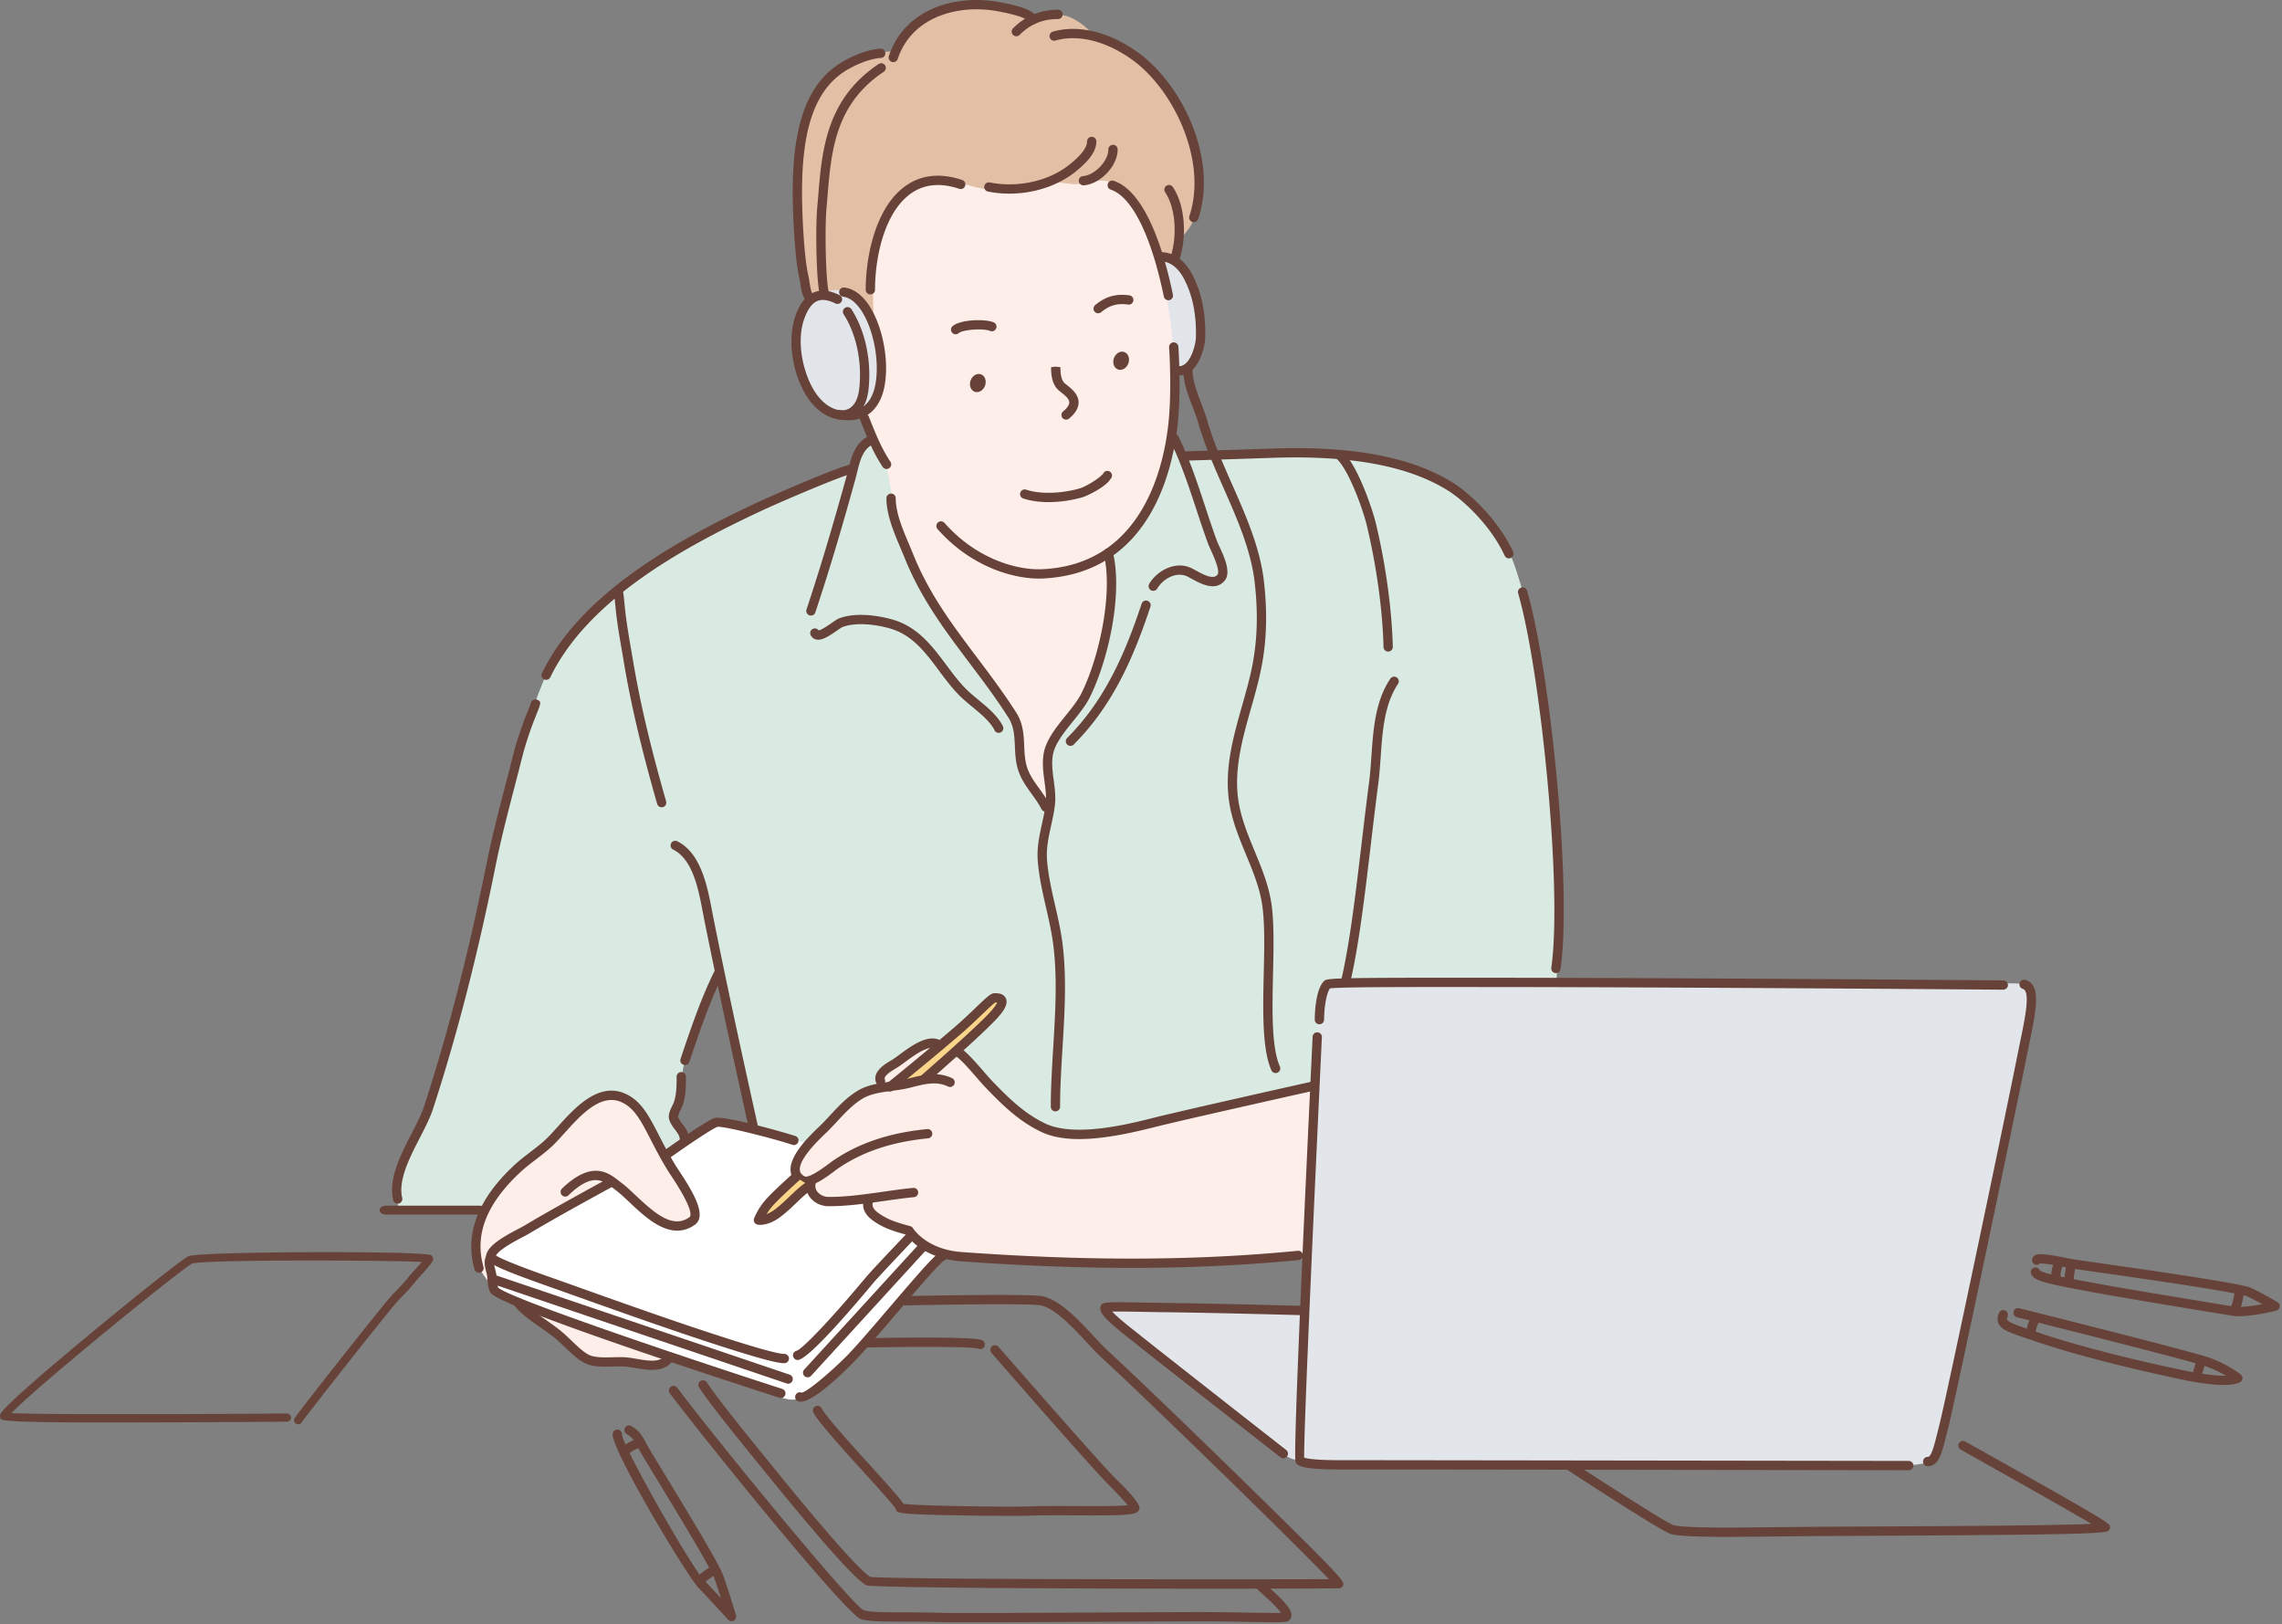 <svg width="822" height="585" fill="none" xmlns="http://www.w3.org/2000/svg"><rect width="100%" height="100%" fill="#808080" stroke="none"/><path fill-rule="evenodd" clip-rule="evenodd" d="M309.051 114.419c.368-3.434-1.245-8.095-1.829-11.472-1.908-10.998 2.565-26.668 8.432-35.799 8.347-13 26.274-14.844 40.403-16.321 16.614-1.742 38.262-.13 50.685 12.689 17.322 17.865 16.581 69.974 16.581 69.974s-.335 14.573-1.32 23.092c-1.104 9.595-5.527 21.645-10.815 30.617-5.153 8.746-11.796 11.937-11.796 11.937s1.014 44.607-4.371 61.171c-3.437 10.562-5.261 31.505-17.146 36.777-5.572 2.472-8.5-1.527-12.079-5.114-8.109-8.129-14.355-17.328-20.238-27.211-1.908-3.202-3.709-6.472-5.459-9.759-9.043-16.988-19.122-34.735-25.504-53.002-3.03-8.678-.345-43.656-.345-43.656l-3.432-9.012-1.767-34.911zm161.934 337.57s-11.359.402-13.222.718c-8.625 1.46-28.563 1.618-41.626 2.105-26.603.984-56.592.684-76.972-3.44-8.188-1.657-11.62-7.863-11.62-7.863s-8.839-1.839-12.684-4.707c-3.845-2.874-2.69-6.783-2.69-6.783s-25.249.306-27.933-3.637c-5.261-7.734 2.525-18.273 6.772-24.57 11.037-16.36 23.019-31.821 44.899-28.761 11.795 1.647 13.024 7.23 20.164 15.009 8.936 9.736 17.441 16.219 24.888 17.294 15.17 2.189 37.492-3.717 57.181-8.475 18.952-4.576 35.578-7.971 35.578-7.971l-2.735 61.081zM225.341 395.57c2.831 1.437 5.991 6.053 7.61 8.361 2.685 3.83 4.502 8.52 6.818 12.621 2.707 4.803 5.844 9.057 7.99 14.064 1.195 2.783 4.842 6.636.278 9.679-5.997 3.994-13.041-1.832-18.942-7.054-5.379-4.763-9.009-8.078-9.009-8.078s-15 8.508-18.619 10.765c-7.95 4.961-14.326 7.875-20.272 11.744-2.083 1.352-4.694 3.593-4.694 6.025 0 .758.968 9.538.968 9.538s-4.014-3.869-5.26-8.016c-1.914-6.381-.81-14.726 2.627-20.739 3.573-6.246 11.829-15.484 18.681-19.766 6.625-4.147 6.495-7.553 12.039-12.163 5.917-4.933 11.484-11.201 19.785-6.981zm-36.501 76.383s2.423-.356 3.647-.017c3.414.945 9.065 2.902 12.503 3.83 5.158 1.397 9.116 3.745 14.32 5.465 4.077 1.346 10.963 2.749 14.768 4.492 1.263.582 7.028 2.025 6.484 3.682-1.631 4.973-11.178 1.183-14.349 1.041-4.394-.192-8.347 1.126-12.639-.249-4.632-1.482-7.905-5.453-11.331-8.644-3.879-3.598-13.403-9.6-13.403-9.6z" fill="#FDEEE9"/><path fill-rule="evenodd" clip-rule="evenodd" d="M422.881 157.386l2.916 6.732s10.164-.272 14.604-.447c8.369-.334 20.278-.832 28.675-.447 24.825 1.126 38.925 3.439 60.545 17.837 12.231 8.146 16.014 21.893 19.893 35.476 3.896 13.617 5.968 28.546 7.446 41.49 1.767 15.461 2.639 28.942 4.043 45.738.923 11.1 1.155 29.717.578 38.373-.204 3.089-1.059 11.829-1.059 11.829s-15.691.939-20.737.939c-14.773 0-29.677-.99-44.372-.99-4.151 0-13.601-2.37-17.35-.498-1.291.645-.51 7.835-.838 9.154-2.237 8.927-3.449 27.918-3.449 27.918s-5.894 1.397-6.868 1.555c-5 .832-12.622 2.942-17.537 4.345-15.918 4.543-29.65 7.558-45.919 10.268-4.869.815-14.892 2.138-19.972 1.352-11.919-1.839-19.892-9.329-28.664-18.816-5.158-5.583-10.9-14.477-19.773-13.486-2.775.305-6.422 3.343-9.582 5.323-3.097 1.935-5.724 2.795-7.633 4.701-1.263 1.262-.674 6.053-.674 6.053s-10.124 3.547-14.688 8.52c-2.86 3.111-11.297 12.299-11.297 12.299l-20.255-6.563-11.592-54.976s-11.325 26.617-12.848 31.991c-1.252 4.424-.504 8.429-1.495 12.378-.731 2.914-1.733 4.232-1.982 6.693-.164 1.657.776 2.557 1.784 4.124 1.24 1.929 2.627 4.361 2.627 4.361l-8.058 5.522s-3.709-5.912-4.955-8.231c-1.024-1.924-4.031-8.152-7.48-10.857-4.1-3.207-8.851-2.653-12.101-1.035-3.822 1.912-10.277 8.61-13.33 11.66-5.69 5.691-17.304 14.652-20.753 18.572-3.443 3.921-6.489 8.967-6.489 8.967l-30.771.961s-.827-8.649.527-14.324c2.253-9.458 8.216-17.197 11.217-25.74 4.819-13.707 10.397-37.184 14.791-52.295 3.794-13.045 5.272-23.251 8.392-37.739 4.417-20.524 10.623-45.455 18.375-63.168 5.062-11.569 10.131-13.413 17.52-22.996 2.441-3.163 12.464-10.692 18.574-15.122 7.412-5.374 20.674-11.331 28.545-16.049 8.431-5.052 13.12-6.602 24.004-11.479 5.651-2.534 21.925-8.949 21.925-8.949l2.135-6.155 4.434-4.571 5.419 9.837s3.805 23.631 8.063 33.559c6.733 15.693 18.064 30.447 26.235 40.251 3.551 4.265 7.888 11.733 11.433 16.264 3.245 4.147 1.523 19.014 6.484 25.627.532.707 5.81 7.1 5.81 7.1s1.036-.396.673-6.608c-.368-6.217-1.296-11.303 1.076-16.049 2.588-5.176 6.24-8.763 9.253-13.362 3.72-5.669 6.467-12.938 7.435-16.632 1.755-6.704 3.675-13.414 4.27-20.559.277-3.343-.697-17.961-.697-17.961s4.587-3.451 6.32-5.606c3.544-4.43 6.71-8.696 9.666-13.623 3.023-5.029 7.531-22.436 7.531-22.436z" fill="#D9EAE2"/><path fill-rule="evenodd" clip-rule="evenodd" d="M314.295 116.32c.317.549.272-3.79.272-4.695 0-4.305-.402-8.639.135-12.927 1.258-10.047 6.484-31.714 18.653-34.147 6.501-1.295 14.774 2.439 21.156 3.502 10.243 1.703 25-2.704 25-2.704s6.574 1.2 8.726.967c5.464-.594 9.496-2.675 13.619.408 2.316 1.736 4.569 3.677 6.659 6.834 5.238 7.908 9.264 18.764 9.264 18.764l5.577 1.307s.476-6.392 2.379-8.293c14.7-14.686 2.65-45.348-9.168-58.473-4.445-4.933-13.324-10.51-15.85-11.75-2.525-1.244-6.665-2.33-6.665-2.33s-3.726-4.719-9.19-6.806c-2.588-.99-6.331-.65-9.009-.204-.816.136-4.015.464-4.015.464s-9.887-4.322-20.385-4.396c-8.472-.056-17.305 3.576-22.016 7.343-4.712 3.768-8.33 9.363-8.33 9.363s-2.679-.023-5.906.77c-3.998.978-8.84 2.896-10.442 3.926-7.271 4.667-11.676 12.943-14.825 21.118-4.02 10.449-3.307 30.311-1.778 40.997.782 5.47-.215 7.807 1.138 13.216.182.718 1.892 7.846 2.537 8.282.198.13 7.345.667 8.483.571 7.163-.594 10.968 3.7 13.981 8.893z" fill="#E2C0A5"/><path fill-rule="evenodd" clip-rule="evenodd" d="M417.343 92.419s4.915 21.129 5.283 34.763c.051 1.816-.555 7.779 3.443 6.449 3.33-1.109 4.819-4.599 5.657-7.433 2.367-8.039.991-16.18-2.962-23.749-.617-1.183-3.08-6.099-5.56-8.147-2.917-2.41-5.861-1.883-5.861-1.883zM292.805 106.72c1.501-1.148 6.484-2.116 7.582-2.206 5.323-.442 7.3 2.981 10.527 6.856 5.737 6.879 8.188 19.285 5.827 27.551-1.008 3.53-2.05 7.439-5.668 9.413-17.69 9.64-24.904-14.89-24.276-26.854.108-1.986 3.675-12.972 6.008-14.76zm436.474 248.062c-1.371-1.285-16.184-.114-18.036-.114-14.383 0-24.983-1.346-39.355-.661-47.906 2.279-98.79-.295-146.814-.295-13.052 0-29.548-1.878-42.402.532-3.516.656-5.872.532-6.727 5.765-.855 5.227-2.39 18.77-2.593 25.152-.629 20.06-1.716 40.217-1.716 60.305 0 6.15-1.574 25.74-1.574 25.74s-19.916.119-20.765.074c-12.962-.685-20.306-.605-34.559-.605-6.444 0-17.356-1.364-16.625.226.73 1.59 5.238 6.438 9.768 10.262 6.676 5.646 15.538 13.079 21.557 17.373 10.057 7.174 30.159 25.514 36.603 27.104 15.323 3.779 30.425 1.816 46.145 1.816 17.769 0 38.12-.147 55.856.317 20.447.531 32.616-.442 51.235-.198 19.966.26 34.162.181 54.083.181 3.964 0 20.607 1.12 23.285-2.45 3.488-4.65 3.907-14.03 5.396-19.874 2.079-8.146 4.112-18.074 5.669-25.853 5.861-29.276 10.946-54.037 17.39-82.996 2.31-10.387 4.575-23.461 6.183-33.915.566-3.689.68-5.375-2.004-7.886z" fill="#E2E5EA"/><path fill-rule="evenodd" clip-rule="evenodd" d="M313.27 433.207c-.748 1.352-.442 3.315.753 4.509 2.775 2.772 6.846 1.867 9.966 3.943 3.126 2.082 5.351 4.842 8.653 6.766 1.092.639 7.004 3.802 7.004 3.802-.962 1.284-2.497 2.981-3.811 4.09-4.751 4.016-7.69 9.079-12.01 13.633-7.797 8.226-14.366 16.05-22.611 23.828-3.85 3.632-8.715 9.001-14.315 10.206-5.147 1.103-13.058-4.509-17.82-6.087-15.374-5.12-30.527-9.131-45.692-14.901-11.772-4.481-24.496-7.841-35.782-13.481-3.256-1.624-9.501-1.946-10.232-6.325-.521-3.128-1.308-8.723-.317-11.218 2.073-5.21 20.397-11.801 27.622-17.571 1.767-1.409 16.003-8.854 16.003-8.854s3.437 3.112 4.705 4.124c3.415 2.733 8.709 8.803 13.868 10.806 3.148 1.222 5.764.78 8.692.05 5.663-1.414-1.659-12.36-2.571-15.093-.458-1.375-5.708-9.747-5.708-9.747s3.426-2.201 4.389-2.778c4.06-2.438 10.385-7.926 14.683-9 1.195-.3 3.669.701 5.419.99 6.093 1.012 9.995 2.743 16.003 3.948 1.115.221 11.234 3.208 11.234 3.208s-2.859 1.974-3.137 2.376c-1.365 1.946-3.562 6.975-2.259 9.578 1.246 2.489 5.362.237 6.206 1.504.612.917.283 3.745.566 4.888 1.138 4.543 10.334 3.377 13.726 3.377 1.071-.011 7.079-1.12 6.773-.571z" fill="#fff"/><path fill-rule="evenodd" clip-rule="evenodd" d="M334.516 388.153s15.793-14.595 22.316-21.022c.567-.56 6.994-7.049 2.724-7.92-1.484-.305-2.288.719-3.262 1.42-2.072 1.482-4.06 4.147-8.873 8.113-7.084 5.838-11.336 9.328-16.201 13.831-1.013.939-8.516 5.765-7.899 7.134.832 1.822 11.195-1.556 11.195-1.556z" fill="#FAD58A"/><path fill-rule="evenodd" clip-rule="evenodd" d="M291.441 427.205s-1.235.633-9.412 7.575c-.209.181-8.029 5.204-8.188 3.705-.232-2.206 3.052-4.656 4.349-6.098 2.208-2.455 8.879-8.548 8.879-8.548l4.372 3.366z" fill="#F8B5A4"/><path d="M420.859 108.14a1.672 1.672 0 001.643-2.008c-2.803-13.595-9.304-36.998-21.331-41.004a1.67 1.67 0 00-2.118 1.058 1.668 1.668 0 001.059 2.116c7.621 2.54 14.586 16.57 19.111 38.503a1.68 1.68 0 001.636 1.335zm-46.603 100.251c.51 0 1.008-.012 1.489-.034 39.18-1.935 47.034-40.302 48.586-56.702 1.16-12.22.141-26.64.13-26.781a1.685 1.685 0 00-1.79-1.55 1.672 1.672 0 00-1.551 1.787c.011.142 1.002 14.29-.125 26.227-1.472 15.54-8.85 51.871-45.419 53.675-9.151.464-23.885-3.648-35.358-16.671a1.672 1.672 0 10-2.514 2.206c11.665 13.238 26.614 17.843 36.552 17.843zm9.768-57.245c.38 0 .759-.13 1.076-.391 2.322-1.94 3.437-3.858 3.415-5.855-.034-2.891-2.515-4.871-4.157-6.183a20.535 20.535 0 01-.861-.707c-1.54-1.364-1.528-4.667-1.523-5.754l-1.676-.192-1.676.181c-.006 1.618-.023 5.906 2.65 8.271.283.254.629.526.991.815 1.285 1.023 2.882 2.302 2.899 3.603.012 1.149-1.195 2.404-2.214 3.253a1.674 1.674 0 001.076 2.959zm-39.791-30.747c.38 0 .759-.124 1.07-.385 1.693-1.408 9.145-1.77 11.292-.831a1.671 1.671 0 002.208-.86 1.672 1.672 0 00-.861-2.206c-3.001-1.319-11.886-1.081-14.773 1.318a1.664 1.664 0 00-.216 2.353c.323.407.799.611 1.28.611zm51.337-7.564c.38 0 .759-.124 1.07-.384 2.99-2.478 5.788-3.282 9.678-2.761a1.673 1.673 0 10.441-3.315c-4.852-.645-8.516.402-12.259 3.507a1.664 1.664 0 00-.215 2.354 1.66 1.66 0 001.285.599z" fill="#674239"/><path d="M377.67 180.85c4.502 0 8.936-.769 12.203-1.731 1.806-.531 8.428-3.701 10.184-6.655a1.664 1.664 0 000-2.364 1.668 1.668 0 00-2.367 0c-.818 1.725-6.384 5.11-8.763 5.812-5.464 1.601-13.545 2.37-19.281.458a1.675 1.675 0 00-2.118 1.058 1.67 1.67 0 001.059 2.116c2.814.933 5.963 1.306 9.083 1.306z" fill="#674239"/><path fill-rule="evenodd" clip-rule="evenodd" d="M406.454 130.87c.623-1.736-.04-3.558-1.478-4.073-1.438-.515-3.109.475-3.732 2.212-.623 1.737.045 3.559 1.478 4.073 1.438.515 3.109-.475 3.732-2.212zm-51.626 8.022c.623-1.736-.046-3.558-1.478-4.073-1.438-.515-3.109.475-3.732 2.212-.623 1.737.04 3.558 1.478 4.073 1.444.509 3.115-.481 3.732-2.212z" fill="#674239"/><path d="M303.304 151.129a8.99 8.99 0 002.14-.255c4.072-1.012 6.767-4.848 7.396-10.516 1.155-10.37-1.139-21.204-6.139-28.982a1.677 1.677 0 00-2.316-.504 1.678 1.678 0 00-.504 2.314c4.598 7.151 6.699 17.175 5.629 26.804-.476 4.265-2.209 6.975-4.876 7.643-3.408.848-7.74-1.584-10.792-6.048-4.315-6.313-7.101-17.882-4.287-26.311 1.246-3.729 2.888-6.042 4.892-6.868 1.705-.702 3.879-.402 6.461.888a1.673 1.673 0 101.501-2.993c-3.494-1.742-6.603-2.076-9.241-.99-2.979 1.234-5.199 4.147-6.79 8.899-2.859 8.576-.843 21.152 4.7 29.259 3.273 4.792 7.962 7.66 12.226 7.66z" fill="#674239"/><path d="M305.574 151.372c2.634 0 4.967-.656 6.96-1.963 3.024-1.98 5.107-5.442 6.019-10.013 1.925-9.629-.759-22.923-6.11-30.255-2.412-3.304-5.289-5.233-8.312-5.578-.918-.119-1.75.555-1.852 1.471a1.673 1.673 0 001.472 1.85c2.616.3 4.7 2.461 5.985 4.226 4.785 6.557 7.271 18.951 5.533 27.63-.748 3.722-2.282 6.375-4.576 7.869-2.174 1.425-5 1.77-8.408 1.041a1.68 1.68 0 00-1.994 1.278 1.675 1.675 0 001.28 1.991c1.41.3 2.741.453 4.003.453zm119.113-16.157c1.631 0 3.166-.577 4.485-1.691 3.618-3.067 4.898-9.646 4.955-11.694.255-9.136-1.331-16.756-4.853-23.29-2.633-4.888-6.62-7.694-10.946-7.694a1.675 1.675 0 100 3.349c4.338 0 7.039 4.152 7.996 5.934 3.239 6.008 4.694 13.074 4.456 21.616-.034 1.313-1.07 6.947-3.771 9.239-.866.735-1.767 1.012-2.831.859a1.685 1.685 0 00-1.886 1.432 1.672 1.672 0 001.433 1.884c.317.034.639.056.962.056z" fill="#674239"/><path d="M319.351 168.926c.318 0 .64-.09.929-.283.77-.514.98-1.55.464-2.319-3.227-4.837-5.232-9.855-7.35-15.167l-.475-1.188a1.677 1.677 0 00-2.175-.933 1.678 1.678 0 00-.934 2.178l.476 1.182c2.185 5.482 4.252 10.652 7.672 15.784.318.486.85.746 1.393.746zm57.306 123.429a1.675 1.675 0 001.495-2.422c-1.047-2.087-2.412-3.988-3.737-5.827-1.79-2.489-3.483-4.836-4.394-7.563-.85-2.546-.969-5.148-1.093-7.903-.176-3.955-.363-8.05-2.843-11.943-4.496-7.054-9.388-13.549-14.122-19.834-8.902-11.812-17.317-22.973-23.087-37.382a203.714 203.714 0 00-1.489-3.581c-2.22-5.239-4.734-11.173-4.734-16.446a1.675 1.675 0 00-3.352 0c0 5.952 2.655 12.22 4.994 17.747.51 1.21 1.008 2.387 1.467 3.519 5.934 14.821 14.473 26.158 23.516 38.152 4.695 6.228 9.548 12.666 13.97 19.613 1.999 3.14 2.158 6.619 2.322 10.296.13 2.863.26 5.827 1.257 8.808 1.07 3.214 2.99 5.878 4.853 8.458 1.302 1.81 2.531 3.519 3.46 5.369.311.599.906.939 1.517.939z" fill="#674239"/><path d="M380.179 400.294c.923 0 1.676-.747 1.676-1.675 0-6.822.442-14.069.867-21.073.792-13.017 1.614-26.475-.176-39-.606-4.238-1.568-8.43-2.497-12.486-1.212-5.301-2.469-10.788-2.894-16.27-.328-4.265.538-8.208 1.456-12.383.515-2.331 1.042-4.736 1.353-7.225.396-3.168-.011-6.211-.408-9.159-.419-3.111-.809-6.058-.305-9.074.662-3.965 4.014-8.123 7.253-12.146 2.243-2.783 4.559-5.657 5.98-8.497 6.891-13.769 12.044-37.778 8.347-52.544a1.671 1.671 0 00-2.033-1.216 1.675 1.675 0 00-1.218 2.031c3.398 13.583-1.444 36.941-8.091 50.236-1.258 2.517-3.364 5.131-5.595 7.897-3.511 4.356-7.141 8.865-7.95 13.696-.589 3.513-.142 6.845.294 10.07.385 2.862.748 5.567.402 8.299-.294 2.336-.804 4.667-1.302 6.919-.929 4.231-1.892 8.599-1.524 13.362.442 5.731 1.728 11.337 2.968 16.757.911 3.988 1.857 8.112 2.446 12.213 1.744 12.192.934 25.475.153 38.328-.431 7.054-.872 14.346-.872 21.271a1.665 1.665 0 001.67 1.669zm35.233-187.491c.566 0 1.121-.288 1.438-.814 2.175-3.615 6.982-6.285 10.969-4.294.39.192.838.441 1.325.713 3.227 1.782 8.63 4.769 11.982.741 2.44-2.925-.085-8.407-1.925-12.406-.363-.787-.669-1.449-.844-1.913-1.484-4.027-2.894-8.304-4.258-12.445-2.82-8.554-5.737-17.402-9.672-25.271a1.674 1.674 0 00-2.996 1.499c3.828 7.654 6.705 16.378 9.491 24.818 1.37 4.164 2.791 8.469 4.298 12.554.192.52.532 1.272.94 2.155.86 1.872 3.482 7.564 2.395 8.865-1.461 1.759-4.519.277-7.792-1.528-.532-.294-1.019-.565-1.444-.775-5.702-2.845-12.401.673-15.34 5.567a1.674 1.674 0 00.572 2.297c.272.164.567.237.861.237z" fill="#674239"/><path d="M385.587 268.651c.43 0 .855-.164 1.184-.492 14.592-14.579 21.908-32.501 27.65-49.698a1.675 1.675 0 00-3.177-1.058c-5.606 16.807-12.741 34.305-26.84 48.391a1.665 1.665 0 000 2.365c.322.328.753.492 1.183.492zm-93.489-46.932c.702 0 1.353-.441 1.591-1.143 5.753-17.243 10.487-33.796 14.354-47.718.216-.781.419-1.618.629-2.472 1.093-4.486 2.225-9.12 6.274-10.472a1.67 1.67 0 001.059-2.115 1.671 1.671 0 00-2.118-1.058c-5.81 1.934-7.282 7.988-8.471 12.853a83.46 83.46 0 01-.6 2.365c-3.857 13.877-8.573 30.379-14.304 47.554a1.672 1.672 0 001.059 2.116c.175.067.351.09.527.09zm67.651 42.242a1.673 1.673 0 001.494-2.421c-1.857-3.705-5.441-6.675-8.907-9.544-1.585-1.312-3.086-2.557-4.326-3.796-2.565-2.562-4.768-5.515-7.095-8.638-5.068-6.789-10.306-13.815-19.463-16.429-2.701-.769-12.061-3.077-19.134-.43-.713.266-1.625.9-2.78 1.703-1.115.775-3.641 2.523-4.655 2.653a1.674 1.674 0 00-2.865 1.715 2.904 2.904 0 001.88 1.538c2.033.515 4.411-.978 7.554-3.156.731-.504 1.727-1.2 2.05-1.318 4.858-1.822 11.988-.928 17.039.514 8.069 2.303 12.746 8.571 17.695 15.207 2.299 3.083 4.678 6.268 7.413 9.006 1.353 1.352 2.91 2.642 4.558 4.005 3.199 2.648 6.506 5.386 8.047 8.464.288.588.883.927 1.495.927zm183.779-62.845a1.668 1.668 0 001.518-2.371c-5.425-11.721-15.963-21.316-21.728-24.908-14.898-9.284-36.28-13.3-65.386-12.271-6.778.238-31.631 1.03-31.631 1.03l.108 3.343s24.858-.792 31.642-1.029c28.404-1.002 49.18 2.845 63.495 11.761 5.425 3.377 15.346 12.417 20.459 23.472.283.611.889.973 1.523.973zm16.931 149.377c.822 0 1.535-.599 1.654-1.436 4.213-29.452-3.703-107.555-12.044-136.288a1.674 1.674 0 00-3.217.928c8.075 27.805 16.02 106.366 11.943 134.879a1.673 1.673 0 001.421 1.895c.085.017.17.022.243.022zm-75.771 4.832c.759 0 1.45-.521 1.631-1.29 3.131-13.261 5.244-31.092 7.48-49.97.855-7.219 1.727-14.584 2.679-21.871.407-3.134.64-6.455.866-9.662.646-9.255 1.314-18.827 6.235-26.204a1.67 1.67 0 00-.465-2.32 1.673 1.673 0 00-2.321.464c-5.414 8.113-6.11 18.137-6.79 27.828-.232 3.304-.447 6.426-.843 9.459-.952 7.303-1.83 14.68-2.685 21.91-2.225 18.782-4.326 36.523-7.412 49.596a1.673 1.673 0 001.625 2.06zm-213.242 52.634a1.669 1.669 0 001.631-2.036c-4.428-19.914-10.923-49.41-16.161-75.592-.159-.78-.312-1.618-.482-2.5-1.54-8.175-3.873-20.53-12.395-24.784a1.675 1.675 0 10-1.501 2.992c7.033 3.513 9.094 14.437 10.601 22.414.17.894.328 1.743.487 2.535 5.249 26.209 11.744 55.734 16.178 75.659a1.69 1.69 0 001.642 1.312z" fill="#674239"/><path d="M196.722 244.868c.623 0 1.218-.345 1.506-.944 13.596-27.981 47.799-46.734 76.078-59.955 7.905-3.694 29.972-13.017 32.344-13.261.923 0 1.648-.746 1.648-1.674 0-.922-.776-1.675-1.704-1.675-3.041 0-28.981 11.366-33.71 13.578-28.777 13.447-63.614 32.596-77.668 61.521a1.672 1.672 0 00.776 2.235c.238.119.487.175.73.175zM143.25 433.53a1.67 1.67 0 001.631-2.06c-1.523-6.364 2.667-14.51 6.365-21.695 1.891-3.677 3.681-7.151 4.706-10.296 8.703-26.742 16.087-55.418 22.571-87.664 1.897-9.442 4.377-18.996 6.778-28.235.917-3.518 1.829-7.037 2.712-10.55 1.048-4.175 2.543-8.826 4.321-13.447.13-.334.385-.973.674-1.703 1.931-4.809 2.044-5.097.617-5.816-.776-.39-1.761-.073-2.22.662a1.625 1.625 0 00-.238.696c-.238.65-.866 2.218-1.263 3.213-.3.747-.566 1.409-.696 1.748-1.846 4.814-3.341 9.47-4.439 13.826-.884 3.508-1.796 7.015-2.707 10.528-2.412 9.284-4.904 18.884-6.818 28.416-6.455 32.116-13.811 60.668-22.469 87.285-.94 2.891-2.667 6.251-4.496 9.804-3.964 7.705-8.455 16.434-6.643 24.003.17.77.855 1.285 1.614 1.285zm356.778-198.839h.04a1.675 1.675 0 001.636-1.714c-.317-13.328-2.525-29.468-6.053-44.279-1.291-5.414-6.444-20.456-11.54-25.548a1.67 1.67 0 00-2.367 0 1.665 1.665 0 000 2.365c4.258 4.254 9.196 17.86 10.651 23.958 3.477 14.59 5.651 30.475 5.963 43.583a1.672 1.672 0 001.67 1.635z" fill="#674239"/><path d="M238.337 290.771a1.674 1.674 0 001.608-2.133c-5.742-20.077-9.434-35.776-11.959-50.909l-.703-4.107c-.753-4.356-1.529-8.865-2.038-13.295-.074-.65-.176-1.691-.283-2.772-.51-5.283-.572-5.725-2.22-5.634-.487.022-1.625.277-1.625 2.11 0 .289.073.566.204.803.09.832.215 2.099.305 3.044.108 1.103.21 2.172.289 2.834.521 4.526 1.308 9.074 2.067 13.481l.697 4.096c2.548 15.257 6.262 31.075 12.038 51.277a1.7 1.7 0 001.62 1.205zm221.153 95.725c.226 0 .453-.046.673-.142a1.67 1.67 0 00.861-2.206c-3.058-6.97-2.757-20.4-2.463-33.389.204-9.034.396-17.56-.447-24.326-.884-7.054-3.579-13.577-6.184-19.89-2.531-6.133-5.153-12.474-5.985-19.144-1.365-10.918 1.715-21.78 4.694-32.291 1.467-5.182 2.984-10.534 3.947-15.823 1.704-9.357 1.931-18.794.719-29.701-1.353-12.185-6.529-23.896-11.529-35.216-3.296-7.456-6.699-15.172-8.879-22.787-.583-2.031-1.387-4.152-2.174-6.206-1.546-4.061-3.143-8.253-3.143-12.032a1.676 1.676 0 00-3.353 0c0 4.39 1.711 8.881 3.364 13.22.793 2.082 1.54 4.045 2.084 5.935 2.242 7.841 5.697 15.659 9.037 23.223 4.899 11.093 9.967 22.56 11.263 34.237 1.178 10.573.957 19.704-.685 28.733-.934 5.125-2.429 10.403-3.879 15.506-3.069 10.828-6.246 22.023-4.796 33.615.889 7.117 3.596 13.668 6.212 20.009 2.639 6.387 5.13 12.418 5.957 19.025.815 6.523.629 14.93.425 23.834-.3 13.351-.612 27.16 2.746 34.809a1.68 1.68 0 001.535 1.007zM390.247 66.758c.046 0 .085 0 .131-.006 6.053-.464 12.214-6.992 12.214-12.927a1.675 1.675 0 00-3.352 0c0 4.158-4.859 9.267-9.123 9.595a1.671 1.671 0 00-1.54 1.793 1.68 1.68 0 001.67 1.545zm-26.693 2.987c8.941 0 17.877-2.93 24.173-8.17 2.333-1.94 7.198-5.985 7.198-10.63a1.676 1.676 0 00-3.353 0c0 3.073-4.196 6.569-5.991 8.057-7.361 6.132-18.771 8.763-29.054 6.71a1.676 1.676 0 00-1.971 1.311 1.675 1.675 0 001.314 1.97c2.52.508 5.102.752 7.684.752zm-50.041 36.302c.923 0 1.677-.747 1.677-1.675 0-11.704 3.357-27.788 12.82-34.6 4.79-3.45 10.668-4.05 17.469-1.781a1.674 1.674 0 101.059-3.174c-7.883-2.625-14.774-1.872-20.488 2.246-10.487 7.552-14.213 24.824-14.213 37.315a1.682 1.682 0 001.676 1.669zm109.798-11.648a1.68 1.68 0 001.591-1.143c2.401-7.19 2.362-18.709-2.429-25.887a1.672 1.672 0 00-2.321-.464 1.669 1.669 0 00-.465 2.32c4.049 6.064 4.219 16.445 2.039 22.967a1.67 1.67 0 001.059 2.116c.17.062.351.09.526.09z" fill="#674239"/><path d="M430.01 80.012a1.68 1.68 0 001.591-1.142c7.175-21.498-5.566-48.471-21.965-60.17-10.164-7.253-21.223-9.917-30.351-7.315a1.675 1.675 0 10.923 3.22c8.137-2.32 18.159.163 27.486 6.822 15.108 10.782 27.339 36.59 20.736 56.39a1.671 1.671 0 001.059 2.116c.17.057.346.08.521.08zm-63.919-66.958c.43 0 .855-.164 1.183-.492 3.845-3.841 8.369-5.708 13.834-5.708a1.675 1.675 0 100-3.35c-6.308 0-11.756 2.252-16.201 6.693a1.665 1.665 0 000 2.365c.329.328.753.492 1.184.492z" fill="#674239"/><path d="M321.77 22.383a1.68 1.68 0 001.591-1.143C328.604 5.53 346 1.372 359.935 4.155l.516.102c7.661 1.51 9.751 2.79 10.153 3.592a1.674 1.674 0 102.995-1.5c-1.342-2.686-5.968-4.089-12.503-5.379l-.509-.102c-15.335-3.066-34.525 1.67-40.409 19.308a1.67 1.67 0 001.059 2.116 1.6 1.6 0 00.533.09zm-24.961 84.541c.107 0 .215-.012.323-.034a1.67 1.67 0 001.319-1.963c-1.138-5.822-1.314-23.416-.764-29.565.13-1.454.249-2.925.373-4.407 1.342-16.422 2.724-33.411 20.289-45.11a1.672 1.672 0 10-1.857-2.783c-18.913 12.598-20.431 31.205-21.767 47.622a466.361 466.361 0 01-.368 4.378c-.583 6.472-.396 24.332.815 30.504.148.803.85 1.358 1.637 1.358z" fill="#674239"/><path d="M291.559 108.757c.431 0 .855-.165 1.184-.493a1.664 1.664 0 000-2.364c-.583-.583-.997-3.253-1.189-4.537-.113-.747-.221-1.41-.334-1.884-1.541-6.466-2.237-20.903-2.316-28.484-.255-25.367 4.983-39.634 16.988-46.259 6.902-3.807 11.347-3.858 11.393-3.858a1.673 1.673 0 00.022-3.343c-.255.005-5.277-.006-13.035 4.276-13.216 7.292-18.987 22.47-18.721 49.223.08 7.722.805 22.488 2.407 29.231.096.407.181.973.277 1.612.437 2.852.873 5.137 2.135 6.393.329.328.759.487 1.189.487zm-44.83 274.854a1.68 1.68 0 001.591-1.143c3.76-11.281 7.52-22.165 12.135-31.392a1.674 1.674 0 00-.748-2.246 1.68 1.68 0 00-2.248.747c-4.711 9.419-8.516 20.428-12.316 31.827a1.671 1.671 0 001.059 2.116c.17.062.351.091.527.091zm-74.186 74.805a1.67 1.67 0 001.608-2.128c-3.307-11.574 1.082-22.758 13.409-34.203 1.716-1.59 3.624-3.049 5.47-4.458 1.835-1.403 3.726-2.851 5.499-4.469 1.506-1.38 3.12-3.168 4.83-5.063 5.821-6.449 13.063-14.477 20.544-11.094 4.62 2.093 6.942 6.602 10.464 13.43 1.739 3.372 3.704 7.191 6.337 11.428.238.385.6.928 1.042 1.595 8.001 12.073 7.265 14.494 6.58 14.98-5.856 4.091-11.954-.899-19.321-7.857-1.767-1.669-3.437-3.248-4.955-4.385-.311-.232-.629-.486-.957-.741-3.924-3.089-9.853-7.756-20.652 2.665a1.67 1.67 0 00-.039 2.364c.64.668 1.704.685 2.367.04 8.698-8.395 12.537-5.369 16.251-2.444.352.277.686.543 1.02.792 1.359 1.018 2.967 2.535 4.666 4.135 6.325 5.974 14.983 14.155 23.545 8.169 4.575-3.201-.544-11.778-5.708-19.568a65.159 65.159 0 01-.985-1.51c-2.566-4.13-4.496-7.886-6.207-11.196-3.703-7.184-6.376-12.372-12.061-14.946-9.711-4.39-18.205 5.024-24.411 11.897-1.654 1.833-3.217 3.564-4.604 4.837-1.659 1.516-3.494 2.919-5.272 4.277-1.908 1.459-3.879 2.964-5.714 4.667-13.159 12.208-17.984 24.852-14.354 37.575.209.73.877 1.211 1.608 1.211zm216.209-48.143c8.489 0 18.109-2.031 27.056-4.288 10.844-2.738 57.26-13.091 57.73-13.198a1.674 1.674 0 001.269-1.997 1.674 1.674 0 00-1.999-1.268c-.47.102-46.932 10.472-57.821 13.221-8.307 2.093-27.764 7.009-38.449 1.935-7.497-3.558-13.16-9.097-19.258-15.439-.72-.752-1.727-1.906-2.849-3.201-2.763-3.185-5.9-6.8-8.007-8.203a1.672 1.672 0 00-2.321.464 1.668 1.668 0 00.464 2.319c1.733 1.154 4.972 4.888 7.339 7.615 1.166 1.346 2.214 2.551 2.961 3.326 6.331 6.585 12.226 12.344 20.238 16.146 3.885 1.844 8.568 2.568 13.647 2.568zm-71.564-19.172c.227 0 .459-.046.68-.147a1.673 1.673 0 00.849-2.207c-.56-1.261 2.843-3.264 3.959-3.92l.237-.136c.878-.52 1.914-1.284 3.115-2.167 3.426-2.528 8.613-6.358 11.348-4.757a1.682 1.682 0 002.293-.606 1.679 1.679 0 00-.6-2.291c-4.649-2.704-10.646 1.726-15.029 4.956-1.127.832-2.101 1.55-2.825 1.98l-.233.136c-2.123 1.25-7.095 4.175-5.317 8.169.266.622.884.99 1.523.99z" fill="#674239"/><path d="M290.229 427.12c3.001 0 6.699-2.557 10.3-5.261.51-.379.94-.707 1.268-.934 8.811-6.076 19.446-9.645 32.509-10.918a1.68 1.68 0 001.507-1.827 1.666 1.666 0 00-1.829-1.505c-13.647 1.329-24.797 5.086-34.089 11.495-.357.249-.827.6-1.376 1.013-4.768 3.581-7.718 5.091-8.789 4.48-1.302-.746-1.54-1.561-1.602-2.11-.487-4.005 6.602-10.805 9.27-13.362.436-.424.804-.769 1.058-1.03.969-.978 1.937-2.019 2.917-3.071 2.95-3.174 6.008-6.461 9.502-8.481 2.972-1.714 6.755-2.217 10.407-2.704 2.005-.266 4.078-.543 6.025-1.018l1.41-.351c4.627-1.154 8.63-2.161 12.787-.181.838.396 1.834.04 2.231-.792a1.675 1.675 0 00-.793-2.229c-5.244-2.483-10.221-1.244-15.034-.039l-1.393.345c-1.773.43-3.67.684-5.674.95-3.981.532-8.092 1.075-11.643 3.129-3.935 2.268-7.163 5.742-10.283 9.096-.957 1.03-1.897 2.043-2.843 2.999-.243.243-.583.571-.996.967-3.556 3.411-10.963 10.517-10.278 16.18.164 1.34.861 3.224 3.256 4.605.668.384 1.399.554 2.175.554z" fill="#674239"/><path d="M298.989 434.446c6.297 0 13.041-.962 19.564-1.89 3.726-.531 7.243-1.029 10.68-1.363a1.682 1.682 0 001.506-1.827 1.666 1.666 0 00-1.829-1.505c-3.511.339-7.231.871-10.827 1.386-6.682.95-13.624 1.946-19.853 1.85-1.54-.023-3.126-.854-3.952-2.076-.442-.651-.861-1.709-.346-3.049a1.675 1.675 0 00-3.126-1.2c-.804 2.099-.56 4.271.697 6.127 1.438 2.116 4.06 3.507 6.682 3.547h.804z" fill="#674239"/><path d="M407.615 456.673c21.019 0 40.816-.945 60.199-2.828a1.68 1.68 0 001.506-1.828 1.677 1.677 0 00-1.829-1.505c-36.926 3.598-75.381 3.74-121.021.459-12.849-.922-17.537-8.497-17.583-8.571a1.667 1.667 0 00-1.025-.764c-.056-.017-5.736-1.454-8.51-2.936-3.642-1.946-5.725-3.598-4.876-5.815a1.671 1.671 0 00-.963-2.161 1.672 1.672 0 00-2.163.961c-2.078 5.42 3.664 8.492 6.422 9.968 2.582 1.375 7.016 2.631 8.652 3.066 1.506 2.065 7.265 8.69 19.808 9.589 21.897 1.579 42.152 2.365 61.383 2.365zm-87.046-63.524c.368 0 .742-.119 1.053-.374.136-.107 13.811-11.144 24.633-20.467 2.763-2.382 5.379-4.888 7.48-6.902 1.897-1.816 4.032-3.864 4.796-4.328.295-.011.47.011.617.034-.209.571-.985 2.014-3.89 4.899l-.198.198c-6.54 6.636-22.735 20.734-22.9 20.875a1.673 1.673 0 102.197 2.523c.669-.583 16.456-14.324 23.087-21.05l.17-.17c4.179-4.147 5.589-6.766 4.717-8.769-.578-1.329-1.971-1.974-4.162-1.878-1.274.051-2.543 1.217-6.756 5.25-2.072 1.986-4.654 4.464-7.35 6.783-10.781 9.289-24.411 20.287-24.547 20.4a1.67 1.67 0 00-.249 2.353c.328.413.815.623 1.302.623z" fill="#674239"/><path fill-rule="evenodd" clip-rule="evenodd" d="M291.514 427.046c-4.7 3.412-6.314 5.89-10.872 9.516-4.423 3.513-7.446 2.891-7.446 2.891s1.189-3.146 3.799-6.144c2.611-2.998 9.723-9.346 9.723-9.346" fill="#FAD58A"/><path d="M273.796 441.167c1.421 0 4.292-.436 7.888-3.298 2.129-1.692 3.618-3.129 5.062-4.52 1.682-1.624 3.273-3.157 5.748-4.951a1.673 1.673 0 10-1.965-2.709c-2.667 1.934-4.417 3.62-6.11 5.25-1.387 1.335-2.82 2.715-4.819 4.31-1.336 1.064-2.503 1.692-3.448 2.06a20.79 20.79 0 012.106-2.908c2.514-2.88 9.508-9.137 9.576-9.199.69-.616.747-1.674.13-2.365a1.677 1.677 0 00-2.367-.13c-.295.261-7.22 6.455-9.87 9.493-2.78 3.191-4.049 6.512-4.105 6.653a1.674 1.674 0 001.228 2.229c.108.028.431.085.946.085zm13.499 48.68c.136 0 .267-.017.403-.051 4.145-1.035 18.46-17.611 26.625-27.404 1.942-2.325 9.746-10.539 13.075-14.046.555-.589 1.014-1.064 1.359-1.471.062-.045.125-.102.181-.159l-.028-.028c0-.005.006-.005.006-.011l.028.028-.028-.028c.81-1.013.86-1.579.039-2.376-.656-.639-1.738-.6-2.389.051-.046.045-.08.085-.119.13-.21.22-.736.781-1.478 1.556-3.352 3.53-11.206 11.795-13.217 14.205-12.208 14.635-22.667 25.695-24.864 26.3-.884.243-1.427 1.154-1.195 2.042a1.667 1.667 0 001.602 1.262zm-4.818 1.154a1.675 1.675 0 100-3.349c-3.726 0-21.886-5.98-27.849-7.943-15.317-5.04-33.398-11.484-45.363-15.755-3.732-1.33-6.965-2.484-9.479-3.372-5.17-1.816-18.37-6.466-21.133-8.395 1.348-2.257 6.88-5.171 9.66-6.636 1.02-.537 1.886-.996 2.492-1.358 10.266-6.155 29.128-16.394 29.321-16.496a1.675 1.675 0 00.674-2.269 1.68 1.68 0 00-2.271-.673c-.187.102-19.117 10.376-29.446 16.57-.56.334-1.376.764-2.327 1.267-5.623 2.959-10.736 5.906-11.608 9.38-.606 2.427 1.087 3.869 23.528 11.767 2.508.882 5.736 2.031 9.468 3.366 11.976 4.271 30.079 10.726 45.436 15.778 17.266 5.691 25.912 8.118 28.897 8.118zm-42.719-73.215c.351 0 .702-.108 1.002-.334 2.775-2.076 15.131-10.641 17.651-11.58 2.191-.362 19.955 4.118 27.022 6.471a1.67 1.67 0 002.117-1.057 1.67 1.67 0 00-1.058-2.116c-2.962-.99-26.009-7.66-29.259-6.432-3.347 1.255-16.835 10.805-18.483 12.038a1.67 1.67 0 00-.334 2.342c.328.441.832.668 1.342.668zm48.636 87.086c5.068 0 16.909-11.982 19.423-14.584 3.748-3.886 9.66-10.805 15.379-17.492 6.847-8.011 15.369-17.984 17.051-18.867.872-.305 1.296-1.25.985-2.121-.306-.871-1.297-1.318-2.175-1.007-1.914.679-6.823 6.262-18.409 19.817-5.685 6.653-11.563 13.532-15.243 17.345-3.913 4.056-14.117 13.26-16.671 13.639a1.668 1.668 0 00-2.033.623 1.669 1.669 0 00.464 2.319c.34.226.753.328 1.229.328z" fill="#674239"/><path d="M281.271 503.531c.707 0 1.364-.446 1.591-1.159a1.67 1.67 0 00-1.076-2.105c-37.724-12.185-98.875-32.879-102.386-36.539-.102-.261-.407-2.065-.549-4.108-.057-.814-.272-1.651-.487-2.46-.317-1.234-.651-2.507-.266-3.18a1.674 1.674 0 00-.623-2.285 1.68 1.68 0 00-2.288.622c-1.059 1.85-.509 3.971-.068 5.68.182.69.352 1.346.385 1.85.085 1.284.369 4.418 1.065 5.657 2.65 4.724 73.738 28.105 104.175 37.943.187.062.357.084.527.084zm9.66-7.444a1.66 1.66 0 001.234-.544l41.79-45.676a1.671 1.671 0 00-.107-2.364 1.676 1.676 0 00-2.367.107l-41.79 45.676a1.672 1.672 0 001.24 2.801z" fill="#674239"/><path d="M283.904 498.389a1.674 1.674 0 00.538-3.258L179.236 459.53a1.673 1.673 0 10-1.076 3.168l105.206 35.601c.181.062.362.09.538.09zm-37.311-85.723c.923 0 1.676-.747 1.676-1.675 0-2.958-1.285-4.622-2.424-6.092-.668-.86-1.24-1.607-1.574-2.603-.124-.469.634-2.025.963-2.687.294-.6.555-1.148.696-1.578 1.15-3.445 1.15-6.896 1.15-10.228a1.675 1.675 0 00-3.352 0c0 3.066 0 6.239-.98 9.17-.108.322-.312.724-.527 1.165-.758 1.55-1.704 3.485-1.127 5.216.516 1.533 1.359 2.625 2.101 3.592 1.003 1.296 1.722 2.229 1.722 4.045a1.682 1.682 0 001.676 1.675zm-11.773 80.745c2.939 0 5.753-.73 7.486-3.321a1.669 1.669 0 00-.464-2.319 1.669 1.669 0 00-2.322.463c-1.778 2.659-6.325 1.873-10.34 1.177-1.257-.215-2.44-.424-3.494-.509-1.511-.125-3.142-.085-4.869-.04-2.911.074-5.923.147-8.07-.622-2.038-.73-4.501-3.083-6.88-5.357-1.438-1.375-2.927-2.795-4.411-3.96-1.818-1.42-3.573-2.642-5.272-3.83-3.346-2.337-6.24-4.351-8.278-6.975a1.673 1.673 0 10-2.645 2.053c2.35 3.027 5.583 5.278 9.009 7.666 1.659 1.159 3.375 2.353 5.119 3.716 1.359 1.064 2.786 2.427 4.162 3.745 2.758 2.631 5.357 5.12 8.064 6.087 2.735.979 6.064.894 9.287.815 1.636-.045 3.182-.079 4.513.028.906.074 2.021.266 3.199.47 1.891.328 4.083.713 6.206.713zm459.554 34.69c3.964 0 4.972-4.079 6.977-12.203l.589-2.37c2.587-10.347 22.724-106.276 28.041-132.803.317-1.584.628-3.111.934-4.582 2.65-12.876 4.394-21.384-1.268-23.172a1.674 1.674 0 10-1.008 3.191c2.786.882.945 9.832-1.002 19.308-.306 1.476-.618 3.01-.935 4.599-5.306 26.51-25.419 122.331-28.001 132.644l-.595 2.382c-1.382 5.606-2.384 9.657-3.726 9.657-.923 0-1.676.746-1.676 1.674 0 .928.742 1.675 1.67 1.675zM475.266 368.925c.923 0 1.67-.747 1.676-1.669.017-3.627.685-9.301 2.118-11.258 3.89-.543 30.43-.509 60.997-.481h1.841c71.32.079 178.632.945 179.708.95.895-.045 1.682-.735 1.687-1.657a1.674 1.674 0 00-1.659-1.686c-1.076-.011-108.399-.877-179.731-.95h-1.846c-60.001-.063-62.085.13-63.121 1.159-3.148 3.146-3.346 12.141-3.352 13.911a1.676 1.676 0 001.67 1.681h.012zm212.291 160.618c.923 0 1.676-.747 1.676-1.669s-.748-1.674-1.671-1.674c-1.908-.006-191.135-.277-204.488-.277h-.379c-9.037.034-12.016-.606-12.916-.917-.244-9.538 4.484-111.718 6.381-151.431a1.666 1.666 0 00-1.591-1.748c-.945-.034-1.71.667-1.749 1.589-7.243 151.63-6.422 152.863-6.031 153.457.793 1.188 2.758 2.433 15.917 2.399h.363c13.347-.006 202.574.266 204.488.271-.006 0-.006 0 0 0z" fill="#674239"/><path d="M462.27 525.249a1.671 1.671 0 001.036-2.987c-.481-.373-47.928-37.495-53.075-41.704a84.384 84.384 0 00-1.297-1.024c-4.734-3.694-7.141-5.856-8.302-7.117 2.458-.062 6.745.011 10.658.085 2.214.039 4.564.085 6.936.113 20.748.249 50.341 1.075 50.635 1.08.889.034 1.693-.701 1.722-1.623a1.675 1.675 0 00-1.625-1.72c-.295-.011-29.916-.832-50.692-1.08-2.361-.029-4.711-.074-6.92-.114-13.788-.243-14.615-.26-14.972 1.652-.396 2.122 2.056 4.781 10.499 11.371.543.425.974.758 1.24.973 5.175 4.232 52.656 41.371 53.132 41.75.3.232.663.345 1.025.345zm-98.263 20.745c2.944 0 5.266-.022 6.484-.068 4.977-.186 11.24-.152 17.304-.118 19.536.096 22.068-.164 22.617-2.348.13-.521.532-2.11-8.545-10.89-5.391-5.216-41.847-47.074-42.215-47.492a1.673 1.673 0 00-2.525 2.195c1.506 1.731 36.92 42.389 42.413 47.701.911.883 4.802 4.916 6.682 7.173-3.483.391-11.631.351-18.41.312-6.093-.034-12.395-.063-17.446.124-6.733.249-39.978-.164-44.921-.928-1.099-1.72-4.225-5.255-11.937-13.775-7.18-7.931-16.116-17.797-17.52-20.609a1.674 1.674 0 00-2.996 1.499c1.495 2.987 8.421 10.737 18.036 21.356 5.209 5.753 11.115 12.276 11.699 13.475.311 1.42.396 1.799 22.344 2.207 6.501.118 13.704.186 18.936.186zm-38.132-3.496z" fill="#674239"/><path d="M353.101 485.926c.606 0 1.189-.345 1.483-.933.414-.826.046-1.844-.781-2.263-2.718-1.358-29.859-.979-41.399-.752-.923.017-1.66.78-1.643 1.708.017.922.889 1.709 1.71 1.641 17.747-.351 37.764-.317 39.899.424.238.119.487.175.731.175z" fill="#674239"/><path d="M437.587 572.221c25.464 0 44.734-.079 45.114-.192.447-.13.826-.447 1.036-.866.736-1.465.906-1.816-35.986-37.886-20.34-19.885-40.844-39.578-48.761-46.825-1.438-1.312-3.188-3.196-5.039-5.193-5.436-5.849-12.198-13.13-18.534-14.392-4.683-.939-44.899-.13-49.469-.034a1.68 1.68 0 00-1.642 1.709c.023.922.804 1.635 1.71 1.64 17.804-.373 45.477-.69 48.744-.034 5.278 1.053 11.631 7.892 16.739 13.391 1.902 2.042 3.697 3.977 5.232 5.38 15.414 14.115 70.335 67.569 81.938 79.874-23.053.096-157.477.181-165.212-.838-5.98-3.914-27.254-30.05-34.299-38.712-11.421-14.024-20.476-25.236-24.547-31.34a1.672 1.672 0 00-2.322-.464 1.668 1.668 0 00-.464 2.319c4.151 6.223 13.256 17.498 24.734 31.596 20.216 24.835 31.133 37.048 35.397 39.605 1.591.957 75.579 1.262 125.631 1.262z" fill="#674239"/><path d="M348.944 584.327c9.848 0 25.442-.079 41.654-.158 13.319-.068 27.288-.136 39.384-.17 7.763-.028 14.74.096 20.346.193 12.52.215 13.312.175 14.156-.668.481-.475.736-1.131.719-1.844-.051-2.224-2.769-5.097-8.097-9.951-.872-.798-1.863-1.697-2.067-1.952-.566-.718-1.62-.865-2.35-.305a1.657 1.657 0 00-.329 2.313c.34.453 1.048 1.104 2.486 2.41 1.563 1.42 5.312 4.837 6.586 6.721-2.129.074-6.489 0-11.048-.073-5.623-.097-12.627-.215-20.414-.193-12.095.034-26.064.102-39.389.17-23.703.113-46.087.226-51.031.102-5.544-.142-10.312-.159-14.139-.176-7.096-.028-11.79-.045-14.349-.78-4.621-2.308-52.51-60.685-67.114-80.134a1.673 1.673 0 00-2.678 2.008c11.195 14.907 63.523 79.817 68.874 81.345 3.007.859 7.616.876 15.261.905a601 601 0 0114.066.175c1.58.051 4.909.062 9.473.062zm272.926-30.786c5.606 0 12.147-.068 19.412-.147 6.421-.068 13.358-.142 20.623-.176l2.814-.011c73.28-.339 92.714-.696 94.498-1.714.521-.3.849-.866.849-1.465-.005-1.313-.005-1.624-52.169-30.815a1.685 1.685 0 00-2.282.639 1.676 1.676 0 00.64 2.28c15.77 8.825 38.16 21.458 47.129 26.736-13.833.651-56.359.849-88.687.996l-2.815.011c-7.276.034-14.218.108-20.645.175-19.066.198-34.118.363-38.472-.729-2.254-.702-23.477-14.279-36.32-22.674a1.673 1.673 0 00-2.316.481c-.51.775-.289 1.81.481 2.313 8.013 5.239 34.389 22.38 37.345 23.121 3.052.764 10.046.979 19.915.979zm179.171-54.699c4.196 0 5.674-.815 6.138-1.211a1.67 1.67 0 00-.045-2.585c-.187-.147-4.615-3.638-11.241-6.008-6.449-2.308-66.014-17.192-68.545-17.826a1.683 1.683 0 00-2.033 1.216 1.677 1.677 0 001.217 2.031c.617.153 61.938 15.478 68.229 17.73a41.634 41.634 0 017.005 3.304c-2.69.051-7.373-.261-15.182-1.901-20.278-4.26-39.661-9.3-51.852-13.475-1.195-.408-2.311-.781-3.341-1.126-4.304-1.443-8.019-2.682-8.466-3.723-.107-.243.057-.696.21-1.035a1.672 1.672 0 00-.827-2.218 1.68 1.68 0 00-2.22.826c-.645 1.409-.725 2.637-.238 3.757 1.042 2.404 4.196 3.456 10.476 5.561 1.025.345 2.129.713 3.318 1.12 12.317 4.22 31.847 9.3 52.249 13.588 7.152 1.5 11.943 1.975 15.148 1.975z" fill="#674239"/><path d="M731.329 481.865c.707 0 1.364-.453 1.591-1.155.141-.441.272-.933.402-1.436.294-1.138.623-2.427 1.24-3.055a1.67 1.67 0 00-.017-2.365 1.68 1.68 0 00-2.367.017c-1.252 1.267-1.699 3.026-2.095 4.571-.114.436-.215.854-.34 1.239a1.68 1.68 0 001.076 2.11c.164.045.34.074.51.074zm75.137-7.802c5.532 0 13.092-1.895 13.465-1.991a1.67 1.67 0 001.246-1.386 1.677 1.677 0 00-.81-1.68c-2.05-1.2-8.879-5.148-10.838-5.601-9.473-2.212-37.056-6.144-53.534-8.497-4.298-.611-7.684-1.098-9.53-1.375-.114-.017-.431-.085-.884-.181-9.417-1.963-11.71-1.889-12.825-1.035-.47.356-.748.871-.782 1.448a1.673 1.673 0 001.569 1.771c.481.04.923-.147 1.251-.453.861-.067 3.279.119 10.108 1.545.555.113.934.192 1.064.215 1.852.283 5.25.763 9.559 1.38 15.345 2.189 43.913 6.263 53.245 8.446.691.164 3.279 1.494 6.133 3.078-3.511.662-7.956 1.267-10.527.831-2.542-.43-6.268-1.041-10.697-1.77-12.423-2.043-31.201-5.126-44.026-7.553-5.929-1.12-14.049-2.664-14.961-3.756-.362-.849-1.331-1.199-2.174-.843-.85.362-1.223 1.386-.861 2.235.991 2.313 4.394 3.19 17.373 5.646 12.871 2.438 31.671 5.527 44.111 7.569 4.423.724 8.143 1.335 10.68 1.765.787.136 1.688.192 2.645.192z" fill="#674239"/><path d="M745.287 462.658c.923 0 1.676-.746 1.676-1.674 0-.809.142-1.663.289-2.569.164-1.001.334-2.03.334-3.117a1.675 1.675 0 00-3.352 0c0 .815-.142 1.669-.289 2.58-.164.996-.334 2.031-.334 3.111 0 .917.753 1.669 1.676 1.669zm-4.661-.724a1.675 1.675 0 001.626-2.082c-.125-.503.068-1.974.685-3.818a1.671 1.671 0 00-1.059-2.116 1.67 1.67 0 00-2.118 1.058c-.572 1.708-1.166 4.079-.759 5.697a1.68 1.68 0 001.625 1.261zm64.611 10.76c.611 0 1.206-.339 1.5-.922.623-1.244.878-2.529 1.127-3.779.153-.758.295-1.476.515-2.133a1.67 1.67 0 00-1.058-2.115 1.67 1.67 0 00-2.118 1.057c-.283.855-.453 1.709-.623 2.535-.215 1.075-.419 2.093-.844 2.936a1.674 1.674 0 001.501 2.421zm-13.976 24.722c.748 0 1.433-.509 1.626-1.267a65.49 65.49 0 011.415-4.735 1.672 1.672 0 00-3.171-1.064 69.57 69.57 0 00-1.489 4.99 1.677 1.677 0 001.217 2.031c.131.028.267.045.402.045zm-527.76 86.504c.283 0 .567-.073.827-.215a1.677 1.677 0 00.781-1.935c-.022-.085-2.542-8.525-4.598-14.29-1.449-4.079-11.313-20.422-21.285-36.811-2.673-4.396-4.763-7.824-5.572-9.238-.499-.871-.895-1.596-1.229-2.212-1.382-2.54-2.016-3.7-4.927-5.544a1.672 1.672 0 10-1.795 2.823c2.175 1.38 2.452 1.884 3.777 4.316.346.639.753 1.386 1.269 2.28.815 1.426 2.922 4.882 5.617 9.312 7.305 12.004 19.536 32.099 20.997 36.194.77 2.161 1.608 4.713 2.356 7.049-2.582-2.789-5.159-5.544-5.595-5.906-4.037-3.326-29.91-48.918-30.085-53.025.096-.922-.578-1.708-1.495-1.799-.912-.124-1.744.606-1.841 1.528-.594 5.776 27.855 53.047 31.292 55.882.623.554 6.636 7.071 10.277 11.048.318.356.771.543 1.229.543z" fill="#674239"/><path d="M252.414 570.648c.374 0 .747-.124 1.059-.379l.3-.249c1.427-1.176 2.905-2.387 4.422-2.964a1.672 1.672 0 00.969-2.161 1.681 1.681 0 00-2.163-.967c-2.028.775-3.794 2.229-5.357 3.507l-.3.249a1.669 1.669 0 00-.232 2.353c.339.402.821.611 1.302.611zm-26.631-46.813a1.68 1.68 0 001.291-.605c.402-.47 2.418-1.55 3.035-1.624.912-.113 1.58-.939 1.478-1.85a1.653 1.653 0 00-1.801-1.482c-1.472.141-4.343 1.675-5.294 2.823a1.67 1.67 0 00.226 2.353c.312.261.691.385 1.065.385zm-89.049-87.974c0-.879.951-1.592 2.124-1.592h33.977c1.173 0 2.123.713 2.123 1.592 0 .88-.95 1.593-2.123 1.593h-33.977c-1.173 0-2.124-.713-2.124-1.593zm-98.6 76.483c12.426 0 43.173-.085 65.235-.289.823-.01 1.489-.673 1.479-1.486-.01-.814-.726-1.412-1.504-1.462-30.183.279-88.837.444-99.225-.12 9.07-9.622 61.786-52.369 65.061-53.85 4.397-1.527 69.957-1.272 82.732-.599-.717.853-1.842 2.145-3.629 4.09-.353.384-.575.634-.606.679-1.877 2.474-4.118 4.758-6.284 6.963-2.67 2.718-33.02 41.171-35.221 44.438a1.462 1.462 0 00.414 2.045c.687.449 1.615.27 2.07-.409 2.049-3.042 32.187-41.276 34.883-44.019 2.231-2.275 4.537-4.624 6.531-7.248.015-.015.187-.199.429-.469 5.633-6.15 5.577-6.594 5.476-7.397a1.61 1.61 0 00-.686-1.097c-2.529-1.671-83.292-1.377-87.29.314-2.539 1.078-22.784 17.463-34.948 27.534C11.761 497.595.662 507.551.061 509.556c-.126.419-.055 1.037.192 1.402.43.638.934 1.386 37.88 1.386z" fill="#674239"/></svg>
